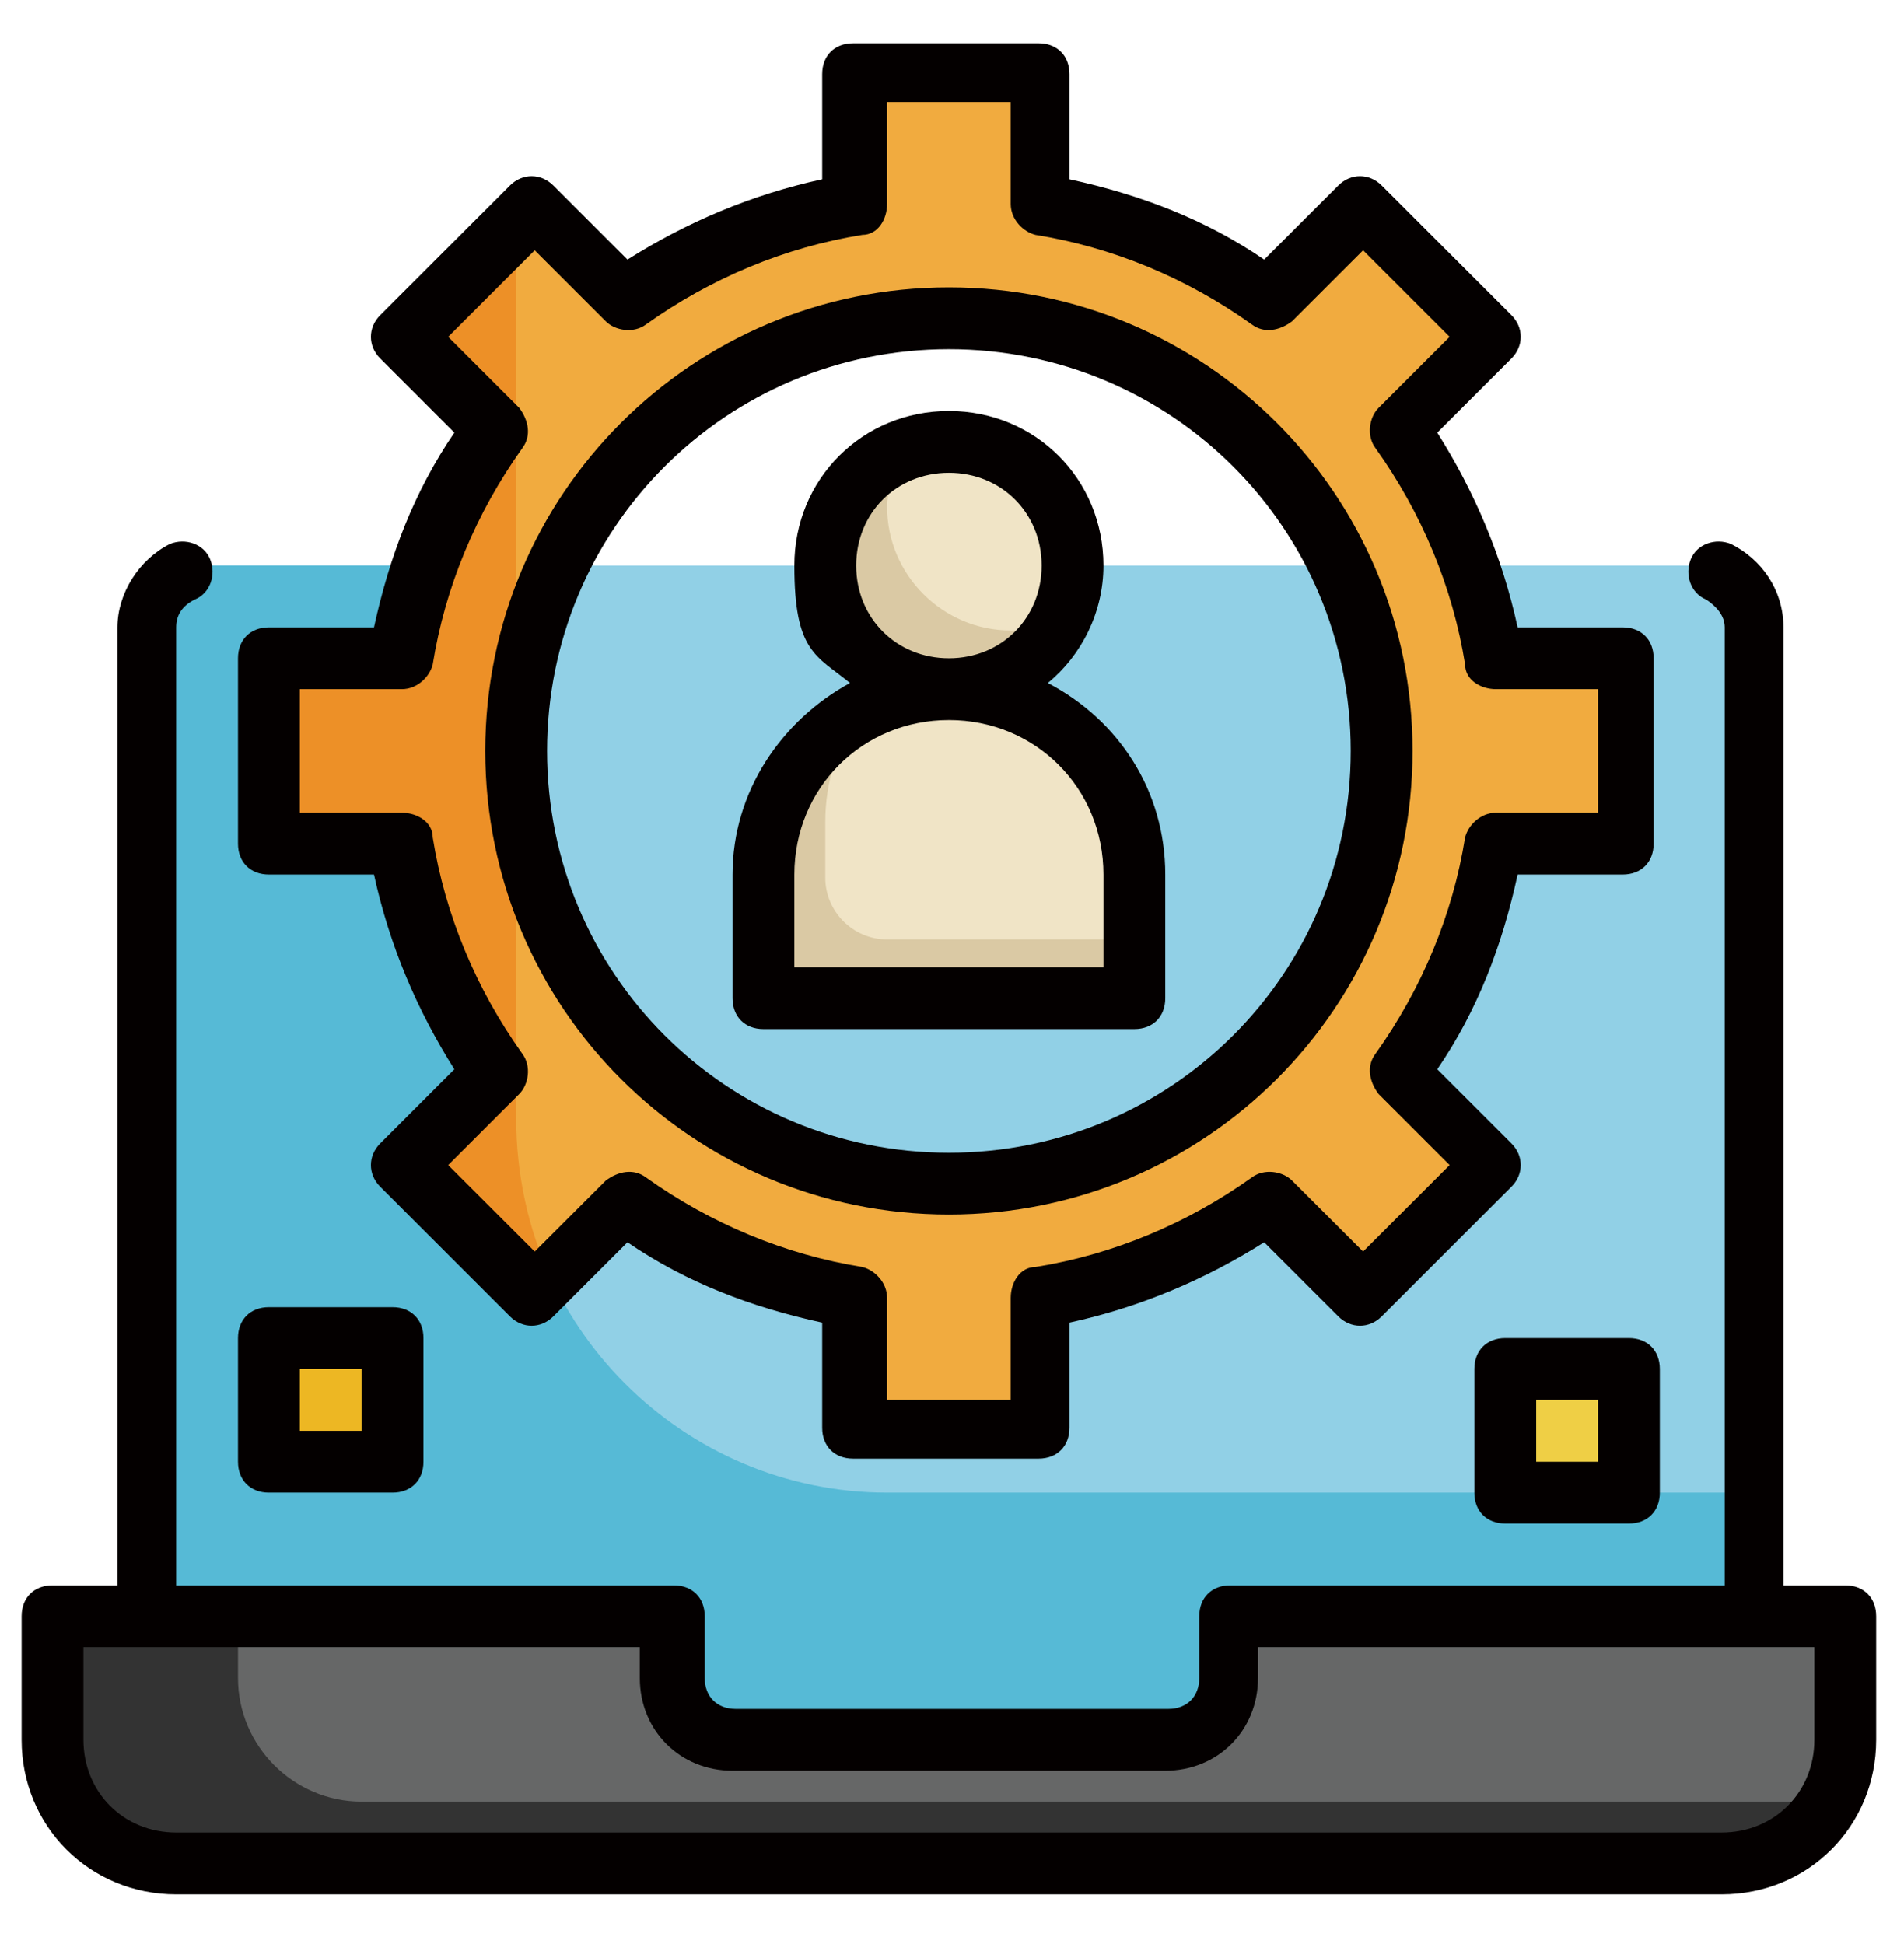 <?xml version="1.0" encoding="UTF-8"?>
<svg xmlns="http://www.w3.org/2000/svg" version="1.1" viewBox="0 0 61.6 62.9">
  <defs>
    <style>
      .cls-1 {
        fill: #333;
      }

      .cls-2 {
        fill: #040000;
      }

      .cls-3 {
        fill: #666767;
      }

      .cls-4 {
        fill: #f1ab3f;
      }

      .cls-5 {
        fill: #efcf45;
      }

      .cls-6 {
        fill: #ed9027;
      }

      .cls-7 {
        fill: #56bad6;
      }

      .cls-8 {
        fill: #f0e4c6;
      }

      .cls-9 {
        fill: #91d0e6;
      }

      .cls-10 {
        fill: #edb723;
      }

      .cls-11 {
        fill: #dac9a4;
      }
    </style>
  </defs>
  <!-- Generator: Adobe Illustrator 28.7.3, SVG Export Plug-In . SVG Version: 1.2.0 Build 164)  -->
  <g>
    <g id="_레이어_1" data-name="레이어_1">
      <g>
        <g>
          <path class="cls-9" d="M6.7,18.3h48c1.1,0,2,.9,2,2v36H4.7V20.3c0-1.1.9-2,2-2Z"/>
          <path class="cls-7" d="M56.7,48.3v8H4.7V20.3c0-1.1.9-2,2-2h10v18c0,6.6,5.4,12,12,12h28Z"/>
          <path class="cls-3" d="M39.7,52.3v2c0,1.1-.9,2-2,2h-14c-1.1,0-2-.9-2-2v-2H1.7v4c0,2.2,1.8,4,4,4h50c2.2,0,4-1.8,4-4v-4h-20Z"/>
          <path class="cls-1" d="M59.1,58.3c-.7,1.2-2,2-3.5,2H5.7c-2.2,0-4-1.8-4-4v-4h6v2c0,2.2,1.8,4,4,4h47.5Z"/>
          <g>
            <circle class="cls-8" cx="30.7" cy="18.3" r="4"/>
            <path class="cls-8" d="M30.7,22.3c-3.3,0-6,2.7-6,6v4h12v-4c0-3.3-2.7-6-6-6Z"/>
          </g>
          <path class="cls-11" d="M34.3,20c-.6,1.4-2,2.4-3.6,2.4s-4-1.8-4-4,1-3,2.4-3.6c-.2.5-.4,1.1-.4,1.6,0,2.2,1.8,4,4,4s1.1-.1,1.6-.4Z"/>
          <path class="cls-11" d="M36.7,30.3v2h-12v-4c0-2.2,1.2-4.2,3-5.2-.6,1-1,2.2-1,3.5v1.8c0,1.1.9,2,2,2h8Z"/>
          <path class="cls-4" d="M48.4,21.3c-.4-2.7-1.5-5.2-3.1-7.4l3-3-4.2-4.2-3,3c-2.2-1.6-4.7-2.6-7.4-3.1V2.3h-6v4.3c-2.7.4-5.2,1.5-7.4,3.1l-3-3-4.2,4.2,3,3c-1.6,2.2-2.6,4.7-3.1,7.4h-4.3v6h4.3c.4,2.7,1.5,5.2,3.1,7.4l-3,3,4.2,4.2,3-3c2.2,1.6,4.7,2.6,7.4,3.1v4.3h6v-4.3c2.7-.5,5.2-1.5,7.4-3.1l3,3,4.2-4.2-3-3c1.6-2.2,2.6-4.7,3.1-7.4h4.3v-6h-4.3ZM30.7,38.3c-7.7,0-14-6.3-14-14s6.3-14,14-14,14,6.3,14,14-6.3,14-14,14Z"/>
          <path class="cls-6" d="M16.7,36.3V7.2l-3.7,3.7,3,3c-1.6,2.2-2.6,4.7-3.1,7.4h-4.3v6h4.3c.4,2.7,1.5,5.2,3.1,7.4l-3,3,4.2,4.2.6-.6c-.7-1.5-1.1-3.3-1.1-5.1Z"/>
          <rect class="cls-5" x="48.7" y="44.3" width="4" height="4"/>
          <rect class="cls-10" x="8.7" y="43.3" width="4" height="4"/>
        </g>
        <g>
          <path class="cls-2" d="M59.7,51.3h-2v-31c0-1.2-.7-2.2-1.7-2.7-.5-.2-1.1,0-1.3.5-.2.5,0,1.1.5,1.3.3.2.6.5.6.9v31h-16c-.6,0-1,.4-1,1v2c0,.6-.4,1-1,1h-14c-.6,0-1-.4-1-1v-2c0-.6-.4-1-1-1H5.7v-31c0-.4.2-.7.6-.9.5-.2.7-.8.5-1.3-.2-.5-.8-.7-1.3-.5-1,.5-1.7,1.6-1.7,2.7v31H1.7c-.6,0-1,.4-1,1v4c0,2.8,2.2,5,5,5h50c2.8,0,5-2.2,5-5v-4c0-.6-.4-1-1-1ZM58.7,56.3c0,1.7-1.3,3-3,3H5.7c-1.7,0-3-1.3-3-3v-3h18v1c0,1.7,1.3,3,3,3h14c1.7,0,3-1.3,3-3v-1h18v3Z"/>
          <path class="cls-2" d="M8.7,28.3h3.4c.5,2.3,1.4,4.4,2.6,6.3l-2.4,2.4c-.4.4-.4,1,0,1.4l4.2,4.2c.4.4,1,.4,1.4,0l2.4-2.4c1.9,1.3,4,2.1,6.3,2.6v3.4c0,.6.4,1,1,1h6c.6,0,1-.4,1-1v-3.4c2.3-.5,4.4-1.4,6.3-2.6l2.4,2.4c.4.4,1,.4,1.4,0l4.2-4.2c.4-.4.4-1,0-1.4l-2.4-2.4c1.3-1.9,2.1-4,2.6-6.3h3.4c.6,0,1-.4,1-1v-6c0-.6-.4-1-1-1h-3.4c-.5-2.3-1.4-4.4-2.6-6.3l2.4-2.4c.4-.4.4-1,0-1.4l-4.2-4.2c-.4-.4-1-.4-1.4,0l-2.4,2.4c-1.9-1.3-4-2.1-6.3-2.6v-3.4c0-.6-.4-1-1-1h-6c-.6,0-1,.4-1,1v3.4c-2.3.5-4.4,1.4-6.3,2.6l-2.4-2.4c-.4-.4-1-.4-1.4,0l-4.2,4.2c-.4.4-.4,1,0,1.4l2.4,2.4c-1.3,1.9-2.1,4-2.6,6.3h-3.4c-.6,0-1,.4-1,1v6c0,.6.4,1,1,1ZM9.7,22.3h3.3c.5,0,.9-.4,1-.8.4-2.5,1.4-4.9,2.9-7,.3-.4.2-.9-.1-1.3l-2.3-2.3,2.8-2.8,2.3,2.3c.3.3.9.4,1.3.1,2.1-1.5,4.5-2.5,7-2.9.5,0,.8-.5.8-1v-3.3h4v3.3c0,.5.4.9.8,1,2.5.4,4.9,1.4,7,2.9.4.3.9.2,1.3-.1l2.3-2.3,2.8,2.8-2.3,2.3c-.3.3-.4.9-.1,1.3,1.5,2.1,2.5,4.5,2.9,7,0,.5.5.8,1,.8h3.3v4h-3.3c-.5,0-.9.4-1,.8-.4,2.5-1.4,4.9-2.9,7-.3.4-.2.9.1,1.3l2.3,2.3-2.8,2.8-2.3-2.3c-.3-.3-.9-.4-1.3-.1-2.1,1.5-4.5,2.5-7,2.9-.5,0-.8.5-.8,1v3.3h-4v-3.3c0-.5-.4-.9-.8-1-2.5-.4-4.9-1.4-7-2.9-.4-.3-.9-.2-1.3.1l-2.3,2.3-2.8-2.8,2.3-2.3c.3-.3.4-.9.1-1.3-1.5-2.1-2.5-4.5-2.9-7,0-.5-.5-.8-1-.8h-3.3v-4Z"/>
          <path class="cls-2" d="M24.7,33.3h12c.6,0,1-.4,1-1v-4c0-2.7-1.5-5-3.8-6.2,1.1-.9,1.8-2.3,1.8-3.8,0-2.8-2.2-5-5-5s-5,2.2-5,5,.7,2.9,1.8,3.8c-2.2,1.2-3.8,3.5-3.8,6.2v4c0,.6.4,1,1,1ZM27.7,18.3c0-1.7,1.3-3,3-3s3,1.3,3,3-1.3,3-3,3-3-1.3-3-3ZM25.7,28.3c0-2.8,2.2-5,5-5s5,2.2,5,5v3h-10v-3Z"/>
          <path class="cls-2" d="M30.7,39.3c8.3,0,15-6.7,15-15s-6.7-15-15-15-15,6.7-15,15,6.7,15,15,15ZM30.7,11.3c7.2,0,13,5.8,13,13s-5.8,13-13,13-13-5.8-13-13,5.8-13,13-13Z"/>
          <path class="cls-2" d="M52.7,43.3h-4c-.6,0-1,.4-1,1v4c0,.6.4,1,1,1h4c.6,0,1-.4,1-1v-4c0-.6-.4-1-1-1ZM51.7,47.3h-2v-2h2v2Z"/>
          <path class="cls-2" d="M8.7,48.3h4c.6,0,1-.4,1-1v-4c0-.6-.4-1-1-1h-4c-.6,0-1,.4-1,1v4c0,.6.4,1,1,1ZM9.7,44.3h2v2h-2v-2Z"/>
        </g>
      </g>
    </g>
  </g>
</svg>